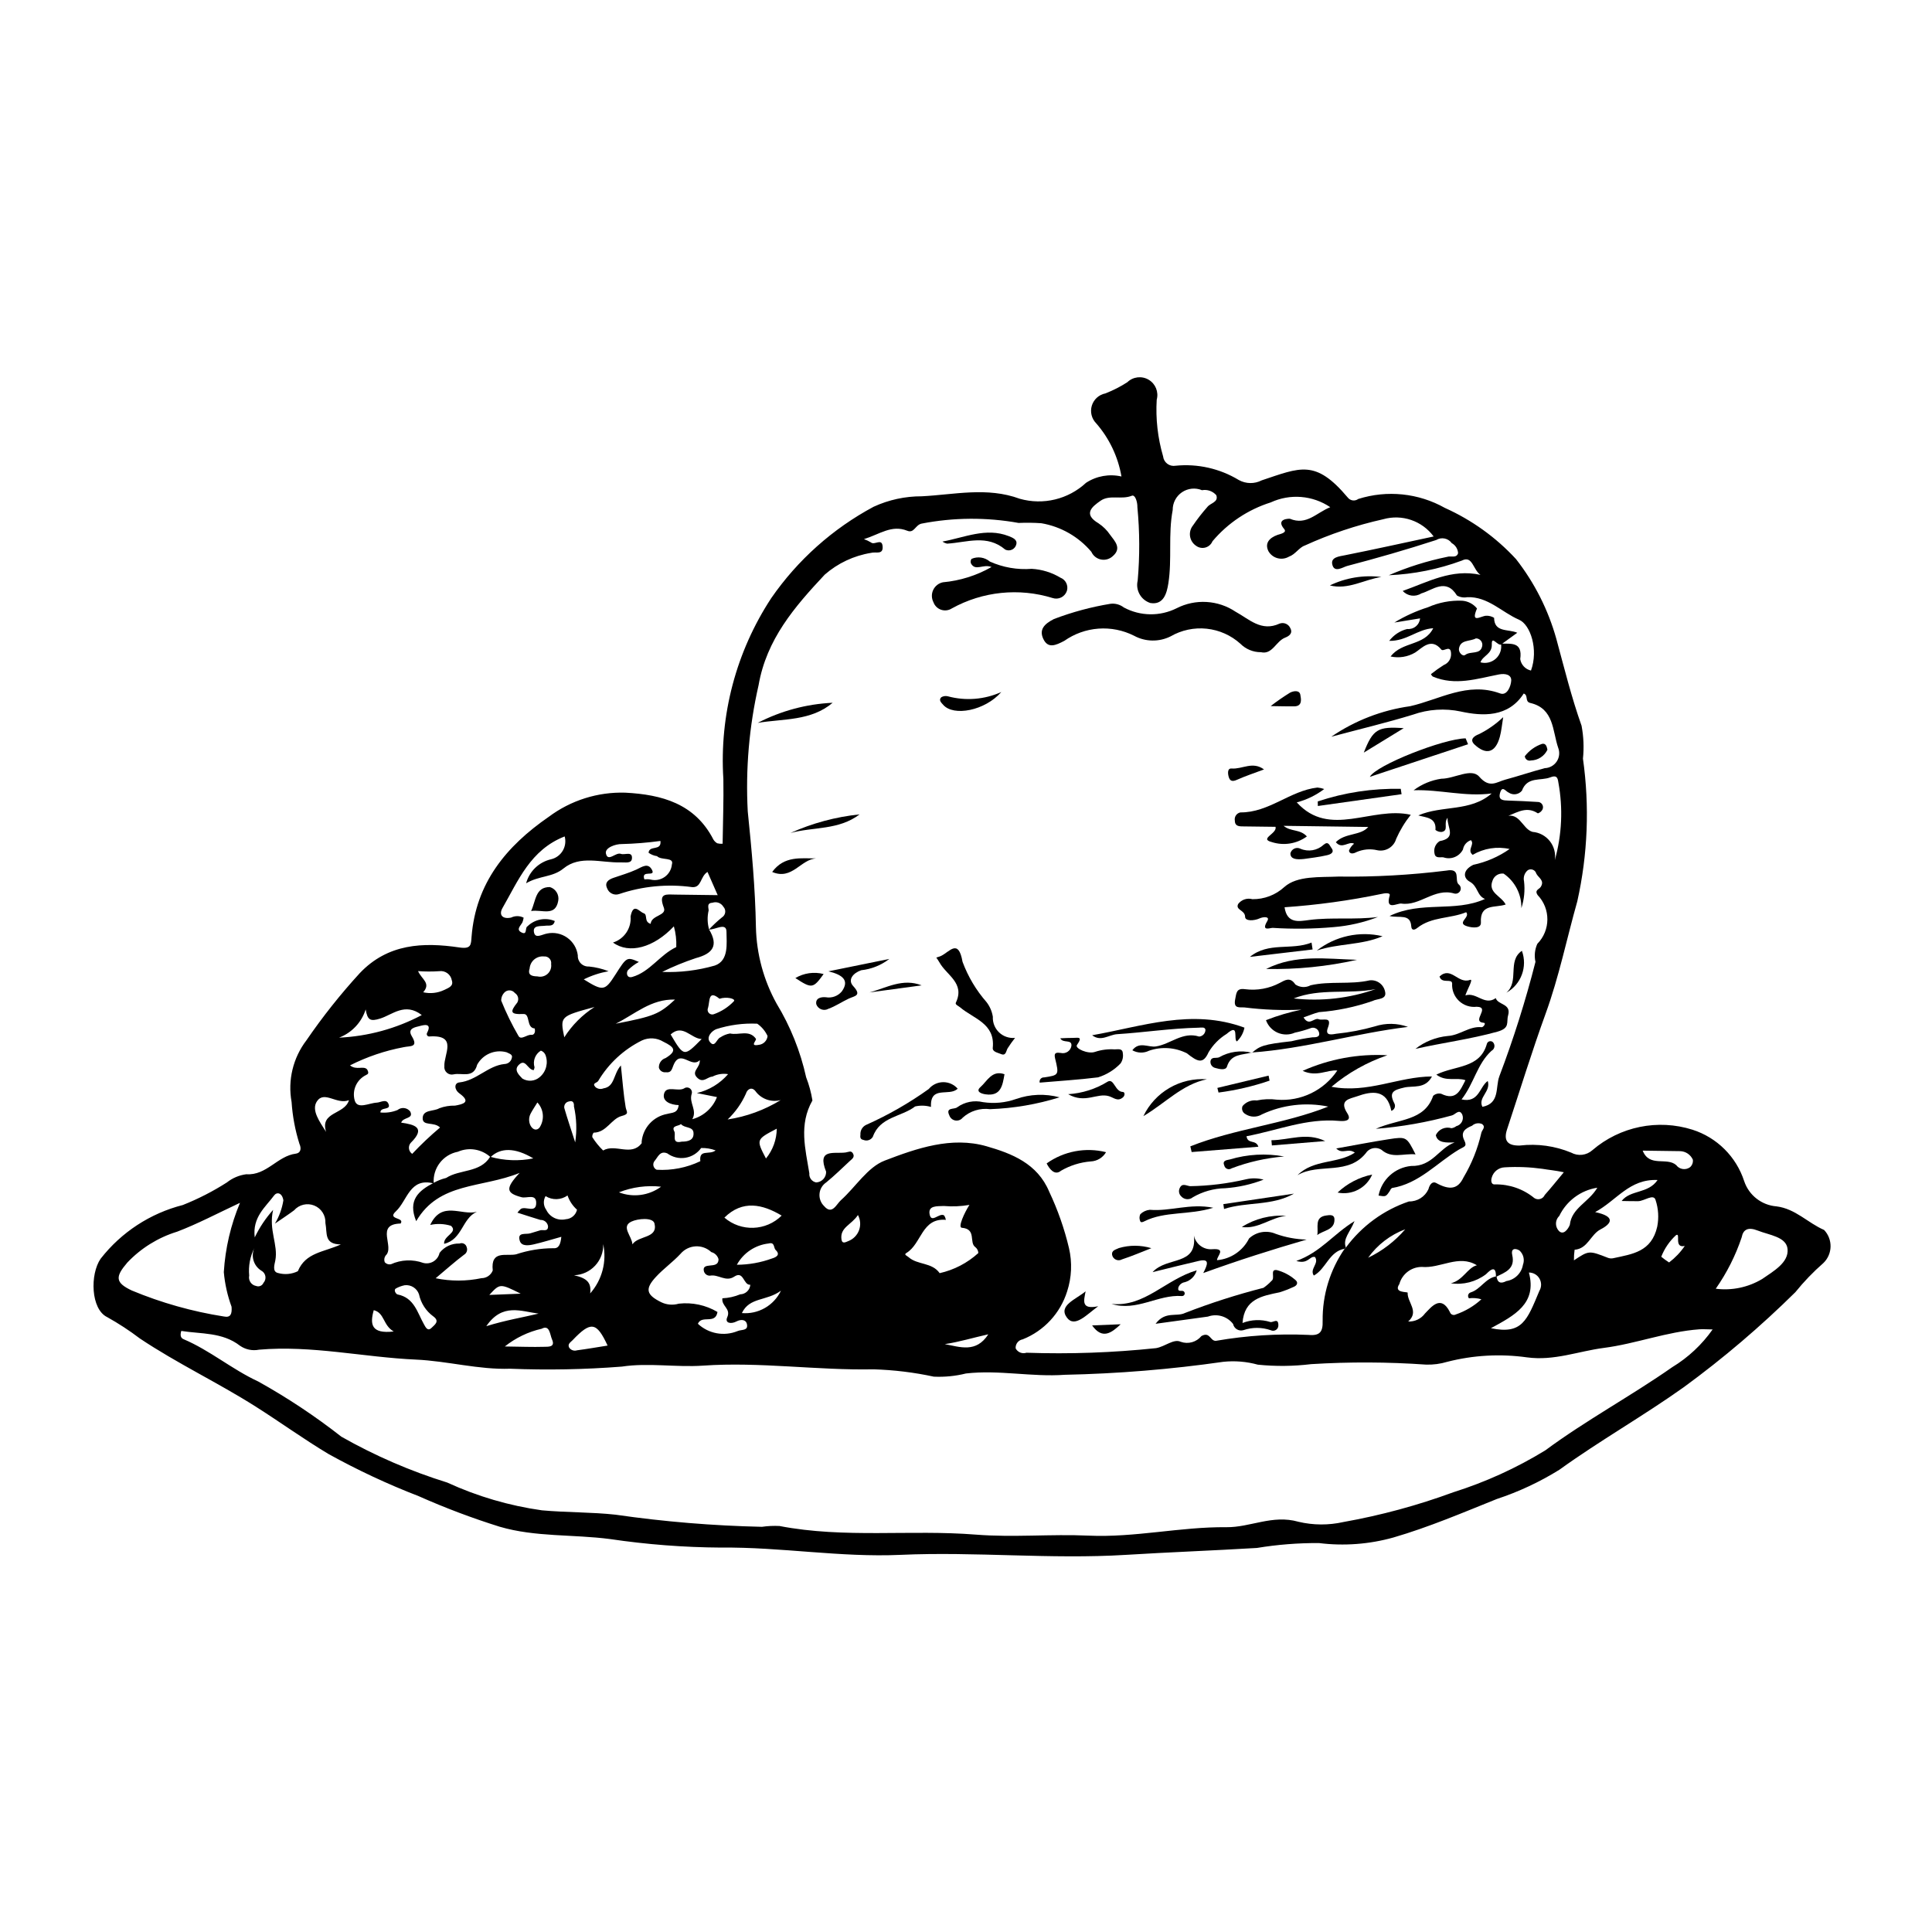 <?xml version="1.0" encoding="UTF-8"?>
<!-- Uploaded to: ICON Repo, www.iconrepo.com, Generator: ICON Repo Mixer Tools -->
<svg fill="#000000" width="800px" height="800px" version="1.1" viewBox="144 144 512 512" xmlns="http://www.w3.org/2000/svg">
 <g>
  <path d="m335.5 367.61c0.074-5.746 0.301-11.457 0.199-17.168-1.07-16.93 3.383-33.75 12.691-47.934 6.992-10.109 16.293-18.41 27.133-24.215 4-1.84 8.352-2.785 12.754-2.769 8.617-0.434 17.297-2.543 25.977 0.656 6.191 1.754 12.848 0.148 17.559-4.231 2.769-1.812 6.16-2.418 9.387-1.672-0.902-5.227-3.223-10.105-6.707-14.102-1.215-1.234-1.652-3.031-1.145-4.684 0.512-1.652 1.887-2.894 3.582-3.227 2.035-0.793 3.984-1.785 5.82-2.969 1.523-1.473 3.844-1.742 5.664-0.656 1.82 1.082 2.691 3.246 2.129 5.289-0.305 5.062 0.266 10.137 1.688 15.004 0.082 0.785 0.484 1.496 1.113 1.973 0.629 0.473 1.426 0.66 2.203 0.52 5.848-0.586 11.727 0.746 16.754 3.789 1.879 1.039 4.156 1.07 6.062 0.086 10.223-3.398 14.223-5.644 22.777 4.519h0.004c0.316 0.43 0.793 0.715 1.32 0.793 0.527 0.078 1.062-0.059 1.492-0.379 7.648-2.418 15.961-1.559 22.953 2.371 7.133 3.203 13.547 7.812 18.848 13.559 4.914 6.285 8.547 13.473 10.691 21.156 2.098 7.711 4.012 15.5 6.684 23.012 0.543 2.875 0.668 5.809 0.367 8.719 1.785 12.594 1.277 25.402-1.5 37.816-2.793 9.875-4.828 19.949-8.371 29.703-3.672 10.102-6.844 20.457-10.234 30.699-0.961 2.898-0.02 4.426 3.438 4.309v-0.004c4.598-0.535 9.258 0.113 13.535 1.883 1.824 1.004 4.082 0.742 5.633-0.645 7.309-6.281 17.348-8.332 26.535-5.422 6.492 2.078 11.586 7.152 13.691 13.633 1.254 3.742 4.629 6.375 8.562 6.68 5.027 0.629 8.301 4.383 12.609 6.25h0.004c2.359 2.477 2.277 6.394-0.188 8.77-2.695 2.356-5.18 4.941-7.426 7.723-9.207 9.098-19.074 17.5-29.52 25.145-10.762 7.664-22.27 14.16-32.992 21.895-5.211 3.242-10.789 5.852-16.621 7.777-9.031 3.629-18.039 7.473-27.359 10.184h0.004c-6.426 1.805-13.145 2.309-19.77 1.484-5.504-0.031-11.004 0.402-16.438 1.297-11.559 0.695-23.137 1.113-34.695 1.828-19.93 1.23-39.871-0.898-59.762 0-15.953 0.719-31.648-2.098-47.547-1.926-9.855-0.062-19.691-0.82-29.438-2.262-9.734-1.277-19.742-0.488-29.215-3.262-7.312-2.285-14.484-4.992-21.484-8.105-8.207-3.172-16.188-6.902-23.883-11.164-6.566-3.93-12.836-8.469-19.332-12.586-10.023-6.356-20.801-11.43-30.688-18.047l-0.004-0.004c-2.746-2.086-5.641-3.977-8.656-5.656-4.324-2.102-4.578-11.324-1.715-15.473h0.004c5.481-7.023 13.137-12.023 21.77-14.223 4.078-1.617 7.992-3.625 11.688-5.988 1.484-1.176 3.258-1.922 5.137-2.168 5.383 0.375 8.246-4.848 13.125-5.457 1.199-0.148 1.582-1.223 0.957-2.602v0.004c-1.133-3.602-1.828-7.328-2.078-11.094-1.051-5.762 0.379-11.699 3.941-16.352 4.285-6.254 9.008-12.203 14.133-17.797 7.445-7.84 16.773-8.223 26.375-6.805 3.172 0.469 3.082-0.707 3.246-2.828 1.117-14.246 9.191-24.012 20.445-31.785v0.004c5.848-4.379 13.016-6.641 20.32-6.41 9.641 0.508 18.43 2.879 23.332 12.434 0.25 0.406 0.598 0.742 1.012 0.98 0.461 0.117 0.941 0.16 1.418 0.125zm-3.617 22.719c1.07-1.145 2.219-2.219 3.438-3.207 0.473-0.289 0.789-0.777 0.863-1.328 0.07-0.551-0.105-1.102-0.488-1.504-0.59-0.984-1.781-1.426-2.871-1.062-1.48 0.078-1.121 1.027-1.023 2.019v-0.004c-0.398 1.676-0.355 3.426 0.117 5.082 2.543 4.262 0.996 6.387-3.523 7.59-3.055 1.016-6.031 2.234-8.918 3.656 4.715 0.184 9.43-0.387 13.961-1.691 3.785-1.316 3.09-5.938 3.086-8.934 0-2.644-2.996-0.488-4.641-0.617zm-57.891 60.324c-2.348-2.141-5.731-2.699-8.641-1.43-3.969 0.758-6.731 4.379-6.41 8.402-6.398-1.652-6.973 4.582-10.055 7.418-2.41 2.223 2.465 1.5 1.281 3.207-6.902 0.168-1.418 6.223-3.988 8.504l0.004 0.004c-0.367 0.512-0.449 1.176-0.215 1.758 0.41 0.449 1.023 0.652 1.621 0.531 2.707-1.238 5.793-1.363 8.594-0.355 0.926 0.238 1.906 0.09 2.715-0.41 0.812-0.504 1.383-1.312 1.586-2.246 1.262-1.641 3.242-2.566 5.309-2.484 0.379-0.156 0.809-0.137 1.172 0.051 0.363 0.188 0.625 0.523 0.715 0.922 0.289 0.738 0 1.574-0.68 1.977-2.426 1.824-4.691 3.856-7.547 6.25 4.008 0.824 8.145 0.816 12.152-0.023 1.316 0 2.5-0.809 2.981-2.039-0.609-5.523 3.641-3.703 6.184-4.281 3.176-1.062 6.504-1.609 9.855-1.617 1.488 0.137 1.93-1.078 2.133-3.023-2.777 0.773-4.984 1.465-7.231 1.984-1.383 0.32-3.309 0.625-3.785-0.941-0.723-2.371 1.586-1.613 2.766-1.961 0.895-0.266 1.785-0.547 2.68-0.809 0.77-0.223 2.09 0.496 2.047-1.105l-0.004-0.004c-0.16-0.977-1.027-1.68-2.016-1.637-1.984-0.59-3.949-1.246-6.094-1.93v0.004c0.27-0.359 0.57-0.688 0.902-0.992 1.285-0.832 4.141 1.309 4.074-1.684-0.055-2.41-2.523-1.059-3.875-1.418-4.066-1.078-4.414-2.269-0.52-6.441-10.094 4.102-21.312 2.344-27.406 12.789-2.297-5.566 0.641-8.066 4.535-10.105l-0.004 0.004c1.062-0.609 2.207-1.066 3.398-1.352 3.676-2.367 8.992-1.293 11.676-5.617 3.723 1.051 7.641 1.199 11.43 0.43-4.859-2.902-8.68-2.894-11.34-0.328zm266.6 31.586c0.23 1.762 1.152 2.019 2.617 1.258 2.231-0.344 3.996-2.074 4.383-4.297 0.512-1.348 0.137-2.871-0.945-3.828-1.328-0.754-2.25-0.328-1.895 1.195 0.879 3.762-1.906 4.617-4.32 5.832 0.117-3.867-2.191-1.07-2.656-0.691v-0.004c-2.652 2.004-6 2.863-9.289 2.379 3.25-0.77 4.426-4.16 6.902-4.773-4.848-2.969-9.656 0.918-14.645 0.434v0.004c-2.762 0.023-5.176 1.883-5.906 4.547-1.648 2.445 2.219 1.988 2.203 2.285-0.133 2.547 3.176 4.988 0.137 7.633 1.75 0.086 3.426-0.715 4.461-2.129 1.57-1.57 4.191-5.184 6.602-0.367 0.094 0.309 0.32 0.562 0.621 0.684 0.301 0.125 0.637 0.109 0.922-0.047 2.523-0.859 4.84-2.231 6.805-4.031-1.07-0.312-2.195-0.398-3.301-0.258-0.215-0.246-0.289-0.586-0.199-0.898 0.09-0.316 0.336-0.562 0.648-0.66 2.668-0.82 3.945-3.84 6.856-4.266zm-39.922-7.625h0.004c4.188-5.691 10.02-9.957 16.715-12.219 2.211 0.047 4.242-1.227 5.16-3.242 0.344-1.395 1.152-2.141 2.023-1.66 3.644 2.004 5.812 1.656 7.281-1.477h0.004c2.16-3.633 3.742-7.578 4.688-11.699 0.109-0.828 1.375-1.609 0.18-2.457v0.004c-0.887-0.367-1.906-0.188-2.609 0.461-1.879 0.77-3.141 1.707-2.055 3.914 0.816 1.656-0.094 1.613-1.391 2.387-5.879 3.516-10.574 9.055-17.828 10.223v0.004c-0.227 0.188-0.398 0.434-0.5 0.711-1.059 1.586-1.059 1.586-3.016 1.277v0.004c0.82-4.242 4.336-7.438 8.637-7.852 5.688 0.164 7.336-4.723 11.527-6.231-2.152 0.051-4.543 0.203-4.984-1.934v-0.004c0.734-1.559 2.504-2.34 4.152-1.836 0.469-0.07 0.906-0.258 1.281-0.547 0.633-0.156 1.172-0.574 1.477-1.152 0.305-0.578 0.348-1.258 0.113-1.871-0.797-1.734-1.871-0.012-2.766 0.184-6.59 1.82-13.336 3.008-20.152 3.547 6.047-2.719 12.848-1.953 15.195-8.742 0.57-0.523 1.367-0.73 2.117-0.547 4.016 1.957 5.062-0.926 6.434-3.594-2.41-0.848-5.066 0.52-7.711-1.48 4.996-2.465 11.508-1.582 13.371-8.074h-0.004c0.078-0.402 0.402-0.715 0.812-0.781 0.406-0.062 0.809 0.137 1.004 0.5 0.211 0.34 0.27 0.754 0.164 1.141-0.105 0.387-0.371 0.711-0.723 0.898-3.836 3.496-4.633 8.672-7.941 12.887 4.644 1.008 4.719-3.324 6.941-4.883 0.887 2.844-2.664 4.356-1.418 6.848 4.691-0.887 3.418-5.242 4.484-8.066h-0.004c3.766-9.926 6.965-20.059 9.582-30.348-0.355-1.605-0.184-3.285 0.492-4.781 3.519-3.57 3.559-9.297 0.09-12.918-0.914-1.344 0.395-1.512 0.809-2.16 1.102-1.715-0.559-2.383-1.172-3.535v0.004c-0.117-0.465-0.449-0.844-0.891-1.02-0.441-0.18-0.941-0.141-1.348 0.109-0.871 0.703-1.262 1.848-1.008 2.938 0.285 2.398 0.043 4.832-0.707 7.129 0.082-3.652-1.684-7.094-4.699-9.156-1.316-0.168-2.566 0.633-2.957 1.906-1.238 3.16 2.344 4.004 3.5 6.285-2.769 0.961-6.859-0.348-6.566 4.777 0.094 1.668-2.32 1.398-3.621 1-3-0.918 0.91-2.352-0.285-3.738-4.176 1.746-9.129 1.125-12.969 4.176-0.824 0.656-1.516 0.641-1.586-0.461-0.223-3.383-3.137-2.113-5.754-2.707 8.469-4.109 17.223-0.883 25.297-4.519-2.18-0.883-1.824-3.371-4.047-4.582-1.773-0.969-1.891-3.082 0.938-4.461v-0.004c3.461-0.734 6.738-2.16 9.633-4.191-3.34-0.746-6.84-0.191-9.789 1.547-1.613-1.305 0.645-2.746-0.465-3.894-1.102 0.379-1.91 1.324-2.109 2.469-0.957 1.891-3.164 2.785-5.168 2.09-0.867-0.133-2.113 0.355-2.356-0.957v-0.004c-0.32-1.285 0.219-2.629 1.34-3.336 4.574-0.848 2.012-3.461 2.098-6.191-1.184 1.57 0.457 3.383-1.582 3.762l-0.004-0.004c-0.582 0.023-1.156-0.168-1.617-0.531 0.285-3.352-2.59-3.273-4.543-3.856 6.328-2.746 13.773-0.871 19.441-5.816-6.992 0.938-13.738-1.094-20.676-0.848h-0.004c2.148-1.613 4.668-2.664 7.328-3.055 3.504 0 7.965-2.961 10.066-0.535 2.754 3.172 4.578 1.402 6.887 0.781 3.508-0.945 6.957-2.113 10.465-3.047h0.004c1.281-0.043 2.461-0.699 3.172-1.77 0.707-1.066 0.855-2.41 0.395-3.606-1.551-4.488-1.062-10.43-7.398-11.902-1.547-0.359-0.43-2.039-1.742-2.5-4.106 6.379-10.91 6.016-16.668 4.773l0.004-0.004c-4.223-0.898-8.613-0.613-12.688 0.828-6.871 2.113-13.875 3.777-21.648 5.852 6.242-4.269 13.391-7.039 20.883-8.086 7.785-1.75 15.223-6.57 23.859-3.391 1.898 0.699 2.875-2.008 2.945-3.406 0.074-1.547-1.539-1.953-3.242-1.625-5.809 1.129-11.621 3.082-17.551 0.559v0.004c-0.211-0.172-0.375-0.395-0.48-0.641 1.086-0.867 2.219-1.676 3.391-2.418 1.207-0.465 1.98-1.645 1.938-2.934-0.027-2.644-2.027-0.473-2.578-1.152-2.719-3.367-5.199-0.316-6.941 0.785v-0.004c-1.961 1.16-4.289 1.535-6.512 1.043 3.137-4.051 8.902-2.727 11.301-7.484-4.18 0.23-7.008 3.438-11.656 3.344h-0.004c1.18-1.559 2.856-2.668 4.75-3.144 0.828 0.086 1.656-0.16 2.305-0.691 0.645-0.527 1.047-1.293 1.125-2.125l-6.828 1.109c2.809-1.711 5.809-3.074 8.945-4.066 2.836-1.254 5.922-1.844 9.02-1.723 1.543 0.109 2.973 0.852 3.945 2.055-1.75 4.121 0.953 2.019 2.387 1.93h-0.004c0.754-0.039 1.504 0.152 2.148 0.547 0.051 3.961 3.727 2.914 6.148 3.961-1.691 1.215-2.941 2.117-4.184 3.027-0.906 0.773-2.648-2.562-2.57 0.07 0.078 2.582-2.344 2.918-3.008 4.731v0.004c1.441 0.398 2.988 0.027 4.09-0.98 1.105-1.008 1.613-2.516 1.344-3.984 2.715 0.086 5.769-0.516 5.106 4.117 0.238 1.5 1.371 2.703 2.852 3.031 2.023-5.551-0.129-12.168-3.176-13.477-4.492-1.93-8.27-6.188-13.715-5.965-0.938 0.18-1.906 0.023-2.734-0.449-2.914-4.754-6.441-1.398-9.453-0.547-1.578 1.008-3.656 0.73-4.91-0.664 6.629-2.336 12.961-5.949 20.605-4.258-1.992-1.328-2.09-5.258-4.934-3.785-6.211 2.297-12.746 3.606-19.363 3.883 4.969-2.152 10.148-3.785 15.453-4.867 0.969-0.348 2.469 0.445 2.91-0.973-0.062-1.117-0.695-2.129-1.68-2.668-0.941-1.312-2.738-1.672-4.117-0.828-7.789 2.535-15.676 4.801-23.602 6.879-1.113 0.293-3.508 2-3.965-0.52-0.328-1.805 1.82-2.012 3.457-2.336 7.734-1.539 15.434-3.25 23.438-4.961l-0.004 0.004c-3.07-4.164-8.406-5.984-13.383-4.566-7.144 1.594-14.105 3.926-20.77 6.965-1.516 0.516-2.484 2.348-4.207 2.953-0.914 0.531-2 0.676-3.019 0.402-1.02-0.27-1.887-0.938-2.41-1.855-1.023-2.082 0.188-3.516 2.398-4.316 0.582-0.211 2.617-0.562 1.785-1.543-2.391-2.82 1.434-2.769 1.512-2.734 4.414 1.836 6.969-1.57 10.684-3.066l0.004-0.004c-4.672-3.152-10.656-3.633-15.77-1.266-6.019 1.898-11.375 5.469-15.441 10.293-0.332 0.809-1.02 1.422-1.859 1.66-0.844 0.238-1.746 0.078-2.453-0.434-0.875-0.57-1.465-1.484-1.629-2.512-0.164-1.031 0.113-2.082 0.766-2.894 1.16-1.707 2.43-3.336 3.797-4.879 0.789-1.082 3.047-1.262 2.391-3.141l-0.004-0.004c-0.941-1.078-2.379-1.582-3.789-1.324-1.742-0.723-3.734-0.52-5.301 0.539-1.562 1.059-2.488 2.832-2.465 4.723-1.234 6.469-0.141 13-1.148 19.41-0.406 2.582-1.238 5.816-4.781 5.223h0.004c-2.504-0.801-3.965-3.394-3.352-5.949 0.57-6.465 0.543-12.965-0.078-19.426 0.035-1.391-0.578-3.418-1.48-3.051-2.742 1.117-5.859-0.348-8.262 1.316-2.285 1.586-4.742 3.531-0.535 6.004l-0.004 0.004c1.207 0.801 2.242 1.828 3.051 3.027 1.258 1.703 3.16 3.562 0.691 5.668-0.84 0.781-2.004 1.105-3.129 0.875-1.121-0.23-2.066-0.988-2.531-2.035-3.387-4.008-8.078-6.691-13.25-7.574-2.008-0.141-4.023-0.168-6.035-0.078-8.508-1.531-17.227-1.473-25.715 0.18-1.676 0.363-1.953 2.629-3.781 1.891-4.137-1.672-7.316 0.93-11.484 2.223 0.648 0.223 1.273 0.512 1.859 0.871 0.91 0.824 2.875-1.215 3.082 0.988 0.227 2.418-1.859 1.406-3.062 1.781-4.551 0.738-8.801 2.734-12.273 5.766-8.023 8.562-15.422 17.137-17.535 29.316-2.5 10.949-3.465 22.191-2.867 33.406 1.047 10.199 1.992 20.406 2.168 30.723 0.164 7.082 2.039 14.023 5.469 20.223 3.668 6.039 6.316 12.641 7.84 19.539 0.773 1.984 1.332 4.043 1.664 6.144-3.652 6.438-1.859 12.836-0.816 19.309-0.117 1.152 0.668 2.203 1.805 2.41 1.512-0.062 2.691-1.336 2.641-2.848-2.512-6.242 2.113-4.684 5.152-5.086 0.789-0.105 1.48-0.641 1.988 0.309 0.512 0.961-0.328 1.449-0.867 1.953-2.051 1.918-4.066 3.883-6.234 5.66-1.023 0.684-1.684 1.793-1.789 3.016-0.109 1.223 0.344 2.43 1.23 3.281 2.098 2.441 3.246-0.508 4.418-1.555 3.926-3.512 7.082-8.773 11.625-10.512 8.484-3.254 17.699-6.461 26.973-3.805 6.688 1.918 13.488 4.555 16.621 12.035l-0.004-0.004c2.269 4.793 4.031 9.809 5.25 14.969 0.883 3.797 0.715 7.762-0.492 11.469-1.812 5.793-6.141 10.465-11.781 12.707-1.145 0.195-1.953 1.234-1.863 2.391 0.543 1.035 1.758 1.523 2.863 1.152 11.461 0.395 22.938-0.012 34.34-1.215 2.379-0.395 4.723-2.594 6.566-1.668l0.004-0.004c1.965 0.691 4.148 0.074 5.465-1.539 2.324-1.266 2.297 1.457 3.902 1.262 8.082-1.398 16.289-1.922 24.48-1.559 3.07 0.289 3.828-0.867 3.734-3.742h0.004c-0.086-6.816 1.953-13.484 5.828-19.09zm-308.63 22.098c-0.43 1.395 0.027 1.941 0.59 2.18 7.016 2.977 12.844 7.996 19.773 11.203l-0.004-0.004c7.727 4.297 15.105 9.195 22.066 14.648 8.891 5.047 18.301 9.121 28.066 12.156 7.961 3.66 16.418 6.141 25.098 7.359 6.539 0.59 13.117 0.453 19.594 1.164l-0.004 0.004c12.828 1.852 25.754 2.918 38.711 3.199 1.539-0.223 3.094-0.293 4.648-0.215 17.238 3.332 34.719 0.902 52.035 2.285 9.938 0.793 19.93-0.188 29.836 0.266 12.34 0.566 24.336-2.356 36.555-2.231 6.363 0.066 12.207-3.394 19.07-1.449l0.004 0.004c3.934 0.934 8.027 0.957 11.973 0.066 9.898-1.766 19.625-4.398 29.062-7.871 8.555-2.695 16.75-6.426 24.398-11.109 10.855-8.023 22.684-14.379 33.672-22.066h0.004c4.207-2.555 7.844-5.957 10.676-9.984-1.617-0.02-2.57-0.105-3.516-0.035-8.648 0.629-16.824 3.832-25.32 4.93-6.742 0.871-13.164 3.488-20.367 2.504h-0.004c-7.055-0.988-14.234-0.586-21.133 1.184-1.816 0.547-3.707 0.797-5.602 0.738-10.137-0.711-20.312-0.754-30.453-0.125-4.688 0.57-9.426 0.621-14.125 0.141-2.981-0.824-6.086-1.082-9.16-0.758-13.926 2-27.961 3.148-42.027 3.441-8.719 0.629-17.414-1.363-26.172-0.348-2.781 0.691-5.648 0.977-8.516 0.84-5.242-1.129-10.582-1.781-15.945-1.941-15.086 0.301-30.094-2.027-45.203-0.98-7.152 0.496-14.504-0.816-21.523 0.258-9.852 0.77-19.742 0.957-29.621 0.562-8.27 0.297-16.598-2.047-24.938-2.418-13.895-0.621-27.621-3.844-41.633-2.625v0.004c-1.742 0.34-3.547-0.039-5.004-1.051-4.676-3.633-10.316-3.082-15.562-3.926zm130.54-107.22c-5.332 5.676-11.867 7.418-16.125 4.293v-0.004c2.977-0.938 4.906-3.805 4.656-6.914 0.727-3.781 2.312-1.227 3.484-0.844 1.125 0.367-0.02 2.269 1.844 2.805 0.137-2.34 4.32-2.113 3.488-4.269-1.566-4.055 0.773-3.5 3.074-3.481 3.625 0.031 7.25 0.09 11.195 0.145l-2.699-6.152c-1.977 1.215-1.539 4.281-4.144 4.019v-0.004c-6.484-0.879-13.09-0.246-19.289 1.852-1.293 0.438-2.703-0.238-3.168-1.523-0.727-1.539 0.32-2.293 1.637-2.762 2.047-0.723 4.16-1.305 6.125-2.211 1.488-0.688 3.055-1.906 4.113 0.055 1.117 2.066-2.984-0.152-2 2.547l0.004-0.004c0.535-0.066 1.078-0.051 1.613 0.047 1.289 0.332 2.66 0.082 3.754-0.684 1.09-0.766 1.789-1.973 1.918-3.297 0.652-2.051-2.805-1.027-3.941-2.219-0.809-0.109-1.578-0.418-2.242-0.898 0.184-2.113 3.484-0.332 3.144-3.133h0.004c-3.402 0.465-6.824 0.742-10.258 0.828-1.582-0.039-4.519 0.953-4.191 2.5 0.508 2.383 2.613-0.418 3.961 0.094 1.023 0.387 3.109-0.816 2.934 1.242-0.117 1.387-1.734 0.984-3.066 1.02-5.074 0.145-10.672-1.992-15.074 1.613-2.934 2.398-6.383 1.848-9.914 3.93h0.008c0.855-3.188 3.41-5.641 6.633-6.371 1.289-0.305 2.398-1.125 3.074-2.266 0.676-1.141 0.863-2.508 0.512-3.785-9.07 3.539-12.297 11.703-16.469 18.953-1.055 1.832-0.027 3.051 2.285 2.551h-0.004c1.047-0.512 2.277-0.504 3.312 0.027-0.059 0.43-0.168 0.848-0.324 1.246-0.477 0.914-1.824 1.938-0.148 2.711 1.504 0.691 0.762-1.32 1.496-1.672h0.004c1.906-1.875 4.75-2.426 7.223-1.402-0.34 1.566-1.602 1.129-2.359 1.238-1.391 0.195-3.543-0.223-3.148 1.762 0.355 1.785 2.102 0.555 3.449 0.324l-0.004-0.004c1.863-0.402 3.805-0.004 5.359 1.098 1.555 1.102 2.574 2.805 2.809 4.691-0.047 0.797 0.25 1.574 0.816 2.141 0.562 0.562 1.344 0.855 2.141 0.809 1.777 0.176 3.523 0.598 5.188 1.25-2.281 0.406-4.492 1.133-6.566 2.16 5.144 3.191 5.594 3.102 8.41-1.301 2.996-4.691 2.996-4.691 6.188-3.32v0.004c-1.07 0.582-2.051 1.32-2.902 2.191-0.508 0.684-0.297 2.195 1.156 1.781 4.691-1.336 7.316-5.879 11.664-7.914 0.082-1.852-0.133-3.707-0.637-5.492zm-114.97 73.266c-6.203 2.91-11.305 5.613-16.723 7.672l-0.004-0.004c-5.008 1.551-9.531 4.363-13.141 8.168-3.207 3.754-3.273 5.305 1.199 7.41 7.82 3.258 16.008 5.566 24.379 6.879 1.812 0.371 2.191-0.66 2.047-2.586h-0.004c-1.082-2.953-1.773-6.039-2.051-9.172 0.387-6.32 1.84-12.531 4.293-18.371zm53.012-19.945c-1.582-1.633-4.664-0.266-4.609-2.5 0.059-2.312 2.894-1.723 4.394-2.606h-0.004c1.336-0.5 2.758-0.738 4.184-0.703 2.012-0.367 4.43-0.871 1.168-3.238-1.414-1.027-1.426-2.762-0.02-2.91 4.555-0.488 7.578-4.438 11.973-4.879 0.934-0.023 1.734-0.684 1.93-1.602 0.328-0.969-0.77-1.164-1.422-1.527v0.004c-3.047-0.824-6.258 0.551-7.766 3.32-0.957 3.719-4.07 2.055-6.234 2.547-0.637 0.16-1.309-0.004-1.797-0.438-0.492-0.43-0.738-1.078-0.656-1.727-0.191-3.074 3.641-8.348-3.879-7.883h-0.004c-0.238 0.055-0.488-0.035-0.641-0.227-0.152-0.191-0.184-0.453-0.078-0.676 1.469-2.793-0.953-2.113-1.914-1.855-1.109 0.297-3.391 0.574-2.129 2.668 1.855 3.074-0.406 2.551-2.133 2.934-4.949 0.926-9.738 2.551-14.227 4.82 1.703 1.402 3.633-0.012 4.547 1.102 0.516 0.957 0.254 1.207-0.25 1.434v0.004c-2.539 1.211-3.828 4.078-3.047 6.781 0.723 2.418 3.758 0.66 5.836 0.559 1.008-0.051 2.453-1.039 3.055 0.211 0.945 1.961-2.133 0.797-2.086 2.398v-0.004c1.543 0.156 3.098-0.066 4.531-0.648 0.492-0.406 1.133-0.594 1.77-0.52 0.633 0.074 1.211 0.402 1.602 0.914 0.992 2.012-1.887 1.41-2.398 2.949 3.527 0.5 6.633 1.293 2.562 5.324v-0.004c-0.387 0.422-0.566 0.992-0.496 1.559 0.066 0.566 0.379 1.074 0.852 1.395 2.324-2.469 4.789-4.801 7.383-6.981zm68.832-17.879c-2.211 2.356-5.152-3.082-6.969 1.336-0.473 1.148-0.566 2.074-2.055 1.891l-0.004-0.004c-0.82 0.109-1.59-0.406-1.809-1.199-0.066-1.156 0.66-2.211 1.766-2.555 3.195-1.945 2.297-2.926-0.59-4.336-1.723-1.055-3.852-1.176-5.684-0.332-4.82 2.391-8.848 6.121-11.59 10.75-0.32 0.531-1.727 0.523-0.715 1.609h-0.004c0.59 0.5 1.406 0.629 2.121 0.336 3.062-0.465 2.555-3.75 4.621-6.074 0.457 4.266 0.688 7.68 1.258 11.039 0.215 1.262 1.102 1.805-1.047 2.356-2.731 0.703-4.016 4.387-7.422 4.414l0.004-0.004c-0.281 0.328-0.414 0.762-0.367 1.191 0.812 1.289 1.777 2.477 2.871 3.539 3.219-1.891 7.43 1.68 10.195-1.902 0.031-0.137 0.031-0.277 0.008-0.41 0.34-3.711 3.117-6.731 6.785-7.379 1.418-0.391 2.766-0.164 3.031-2.336-2.102-0.062-4.465-0.973-3.856-3.082 0.625-2.168 3.57-0.434 5.262-1.324h0.004c0.461-0.352 1.102-0.355 1.57-0.012 0.469 0.348 0.652 0.961 0.449 1.508-0.723 2.356 1.551 4.277 0.176 6.648 2.992-0.801 5.422-2.981 6.539-5.867l-5.32-1.059v-0.004c3.219-0.754 6.113-2.508 8.273-5.012-1.422-0.234-2.879-0.004-4.156 0.656-1.316 0.035-2.394 1.789-3.938 0.371-1.902-1.746 0.773-2.652 0.586-4.754zm5.984 63.129-0.008-0.004c1.629-0.066 3.231-0.422 4.731-1.047 1.41-0.031 2.566-1.125 2.68-2.531-1.871 0.148-1.711-3.863-4.273-2.152-2.238 1.492-4.223-0.695-6.394-0.266l-0.004 0.004c-0.844 0.047-1.574-0.574-1.672-1.41-0.168-1.082 0.773-1.184 1.574-1.27 1.117-0.117 2.348-0.125 2.34-1.707v0.004c-0.262-0.918-0.992-1.629-1.914-1.867-1.129-1.059-2.641-1.609-4.184-1.52-1.539 0.09-2.981 0.809-3.977 1.988-2.043 2.195-4.469 3.898-6.481 6.07-3.012 3.246-2.606 4.781 1.395 6.758 1.445 0.691 3.094 0.824 4.629 0.375 3.566-0.402 7.172 0.367 10.258 2.199-0.539 3.402-4.156 0.691-5.195 3.125 2.832 2.648 6.945 3.402 10.531 1.934 1.062-0.453 2.856-0.02 2.469-1.836-0.273-1.293-1.645-1.312-2.781-0.711-1.41 0.746-3.148 0.473-2.441-1.105 1.043-2.332-1.566-2.918-1.285-5.035zm225.68-10.062c3.981-2.641 3.977-2.629 9.094-0.629l-0.008-0.004c0.441 0.148 0.918 0.172 1.375 0.062 5.043-1.105 10.086-1.66 11.609-8.367h-0.004c0.461-2.34 0.312-4.754-0.434-7.016-0.504-1.828-2.992 0.266-4.629 0.281-1.418 0.016-2.84-0.031-4.375-0.051 2.359-3.035 7.016-1.852 9.531-5.562-7.488-0.328-10.762 5.359-16.551 8.508 5.492 1.156 4.394 3.051 1.445 4.57-2.664 1.371-3.375 5.129-6.883 5.406h-0.004c-0.129 0.926-0.188 1.859-0.176 2.797zm-326.78-4.211c-4.539-0.027-3.57-2.977-4.098-5.644l-0.004-0.008c0.109-2.019-1.07-3.887-2.945-4.652-1.871-0.762-4.023-0.258-5.356 1.262-1.457 1.09-2.988 2.082-5.086 3.535 1.137-1.895 1.898-3.992 2.246-6.176-0.312-2.023-1.719-2.293-2.438-1.32-2.297 3.109-5.812 5.766-5.148 11.141h-0.004c1.273-2.652 2.914-5.109 4.875-7.301-1.254 5.367 1.398 9.203 0.578 13.426-0.203 1.051-0.867 2.988 0.73 3.309l0.004 0.004c1.746 0.492 3.613 0.32 5.242-0.48 2.07-5 6.856-5.016 11.398-7.098zm166.57-10.48c-2.238 0.391-4.519 0.492-6.785 0.293-1.816 0.078-4.184-0.152-3.773 2.164 0.457 2.586 2.582-0.48 3.848 0.336 0.234 0.359 0.395 0.758 0.477 1.172-6.43-0.57-6.43 6.359-10.453 8.766-0.801 0.48 0.113 0.719 0.562 1.121 2.375 2.121 6.184 1.316 8.238 4.242h-0.004c3.82-0.859 7.356-2.695 10.25-5.332-0.02-0.609-0.309-1.18-0.785-1.559-1.754-1.203 0.391-4.82-3.598-5.141-1.094-0.09 0.672-3.949 2.023-6.062zm197.78 22.219h0.004c4.281 0.547 8.625-0.367 12.324-2.594 2.977-2.055 7.039-4.332 6.707-7.914-0.305-3.266-4.824-3.688-7.898-4.906-2.523-1-3.856-0.328-4.254 1.754l0.004 0.004c-1.625 4.859-3.945 9.457-6.883 13.656zm-42.652-113.58h0.004c1.883-6.707 2.203-13.754 0.941-20.602-0.184-1.324-0.496-1.984-2.141-1.34-2.578 1.012-6.094-0.305-7.523 3.555v-0.004c-0.863 1.031-2.363 1.242-3.477 0.5-0.848-0.348-1.73-2-2.316 0.102-0.543 1.953 0.898 1.961 2.254 2.004 2.551 0.082 5.098 0.188 7.644 0.359 0.492-0.031 0.965 0.199 1.246 0.605 0.281 0.41 0.324 0.934 0.117 1.383-0.258 0.496-0.699 0.871-1.23 1.039-3.41-2.281-6.215 0.348-9.488 1.238 4.59-2.414 5.219 2.898 8.074 3.672h0.004c1.801 0.145 3.461 1.035 4.582 2.457 1.117 1.422 1.594 3.246 1.312 5.031zm2.394 82.711c-2.273-0.484-4.004-0.621-5.691-0.91h0.008c-3.301-0.457-6.637-0.59-9.961-0.395-1.652 0.051-3.074 1.191-3.481 2.797-0.23 0.777-0.117 1.871 0.93 1.73 3.777-0.066 7.457 1.219 10.375 3.621 0.465 0.309 1.039 0.395 1.574 0.234 0.535-0.156 0.969-0.543 1.191-1.055 1.637-1.832 3.168-3.754 5.059-6.023zm-317.52-43.148c-1.09 3.438-3.688 6.191-7.059 7.481 7.66-0.355 15.148-2.398 21.926-5.988-4.453-3.445-7.773-0.09-11.027 0.926-2.594 0.809-3.363 0.449-3.84-2.418zm95.066 55.172c4.426 3.809 11.031 3.57 15.172-0.539-5.066-3.027-10.375-4.215-15.172 0.539zm213.2 14.547c2.203 8.277-3.84 11.363-10.062 14.758 8.309 1.719 9.555-2.055 12.852-9.93l0.004 0.004c0.578-0.996 0.582-2.227 0.004-3.223-0.574-1-1.645-1.613-2.797-1.605zm-198.29-45.699 0.004 0.004c-2.519 0.668-5.188-0.289-6.711-2.402-1.008-1.234-2.18-0.434-2.5 0.695-1.152 2.578-2.797 4.902-4.848 6.844 4.984-0.754 9.762-2.504 14.059-5.137zm-65.188-18.98c-2.281-0.145-1.113-3.914-2.965-3.832-3.531 0.16-3.641-0.523-1.641-3.039v0.004c0.496-0.879 0.211-1.992-0.648-2.523-0.621-0.785-1.75-0.93-2.551-0.332-0.695 0.582-1.086 1.445-1.066 2.352 1.301 3.234 2.836 6.371 4.594 9.387 0.703 1.16 2.207-0.465 3.445-0.324 0.574 0.062 1.125-0.547 0.832-1.691zm61.715 2.012c-0.602-1.316-1.547-2.449-2.738-3.273-3.691-0.172-7.387 0.324-10.906 1.461-1.219 0.512-2.641 2.117-1.645 3.383 1.348 1.707 1.781-0.875 2.789-1.223v-0.004c0.77-0.52 1.641-0.867 2.559-1.027 2.281 0.547 5.059-1.098 6.84 1.387 0.309 0.43-1.828 2.125 0.801 1.625l-0.004 0.004c1.223-0.141 2.18-1.109 2.305-2.332zm-13.766 30.309c-1.223-0.457-2.523-0.672-3.832-0.637-0.992 1.387-2.496 2.316-4.18 2.586-1.684 0.27-3.406-0.148-4.781-1.156-1.938-0.816-2.504 0.965-3.324 1.926-0.328 0.359-0.469 0.852-0.371 1.328 0.098 0.477 0.418 0.879 0.863 1.078 3.988 0.238 7.973-0.539 11.574-2.269-0.387-3.305 2.375-1.551 4.051-2.856zm233.66 9.879 0.004 0.004c-4.394 0.684-8.168 3.488-10.094 7.496-0.574 0.551-0.887 1.32-0.859 2.117 0.027 0.797 0.391 1.543 1 2.055 1.449 0.973 2.648-1.664 2.668-1.863 0.5-4.465 5.019-5.93 7.285-9.805zm-262.29 41.836c-2.938-6.324-4.438-6.5-9.289-1.41-0.504 0.531-1.391 0.988-0.895 1.949h0.004c0.453 0.68 1.305 0.973 2.082 0.719 2.602-0.34 5.191-0.793 8.102-1.254zm274.31-51.656c1.793 4.512 6.383 1.629 8.883 3.832 0.855 1.156 2.481 1.414 3.652 0.574 0.574-0.496 0.863-1.25 0.762-2.008-0.594-1.336-1.902-2.215-3.363-2.262-3.316-0.055-6.637-0.09-9.934-0.137zm-348.91-4.977c-1.703-5.418 4.965-4.531 6.055-8.395-3.184 1.277-6.516-2.617-8.473 0.289-1.574 2.336 0.707 5.406 2.414 8.105zm24.371-42.598c0.98 2.215 3.484 3.164 1.367 5.606 1.855 0.426 3.801 0.219 5.523-0.594 1.215-0.578 2.578-1.035 2.059-2.562-0.273-1.598-1.781-2.68-3.383-2.43-1.855 0.121-3.715 0.117-5.566-0.02zm-3.523 83.242c-0.848 0.168-1.668 0.473-2.418 0.902-0.543 0.387 0.035 1.449 0.539 1.551 4.387 0.867 5.203 4.789 6.973 7.914 0.43 0.758 0.973 1.988 2.055 0.883 0.73-0.746 2.238-1.688 0.402-3-1.938-1.418-3.281-3.5-3.781-5.848-0.535-1.586-2.106-2.586-3.769-2.402zm45.652-20.008c-1.148-1.02-2.016-2.324-2.516-3.777-1.727 1.234-4.027 1.301-5.82 0.168-0.664 1.133-0.598 2.551 0.168 3.617 0.93 1.953 3.094 2.996 5.203 2.508 1.434-0.09 2.644-1.113 2.965-2.516zm-19.133 36.238c4.203 0.055 7.324 0.184 10.438 0.09 1.051-0.031 3.019 0.16 2.062-1.977-0.547-1.223-0.594-3.973-2.731-2.812-3.566 0.812-6.906 2.418-9.77 4.699zm61.492-21.648v-0.004c3.18-0.016 6.336-0.578 9.324-1.668 1.082-0.32 2.301-0.98 0.961-2.238-0.602-0.562-0.176-2.184-1.855-1.734-3.562 0.395-6.707 2.5-8.43 5.641zm-27.676-5.418c1.594-2.402 6.828-1.5 5.844-5.531-0.41-1.676-4.422-1.301-6.102-0.5-2.852 1.352 0.121 3.793 0.258 6.031zm-4.438-58.465c10.188-1.973 11.543-2.543 15.719-6.394-6.352-0.219-10.688 3.922-15.719 6.394zm-21.727 12.305c-1.703-0.152-2.141-3.25-4.004-1.344-1.438 1.469 0.496 2.969 1.004 3.574 1.449 0.883 3.309 0.73 4.594-0.383 1.727-1.438 2.336-3.828 1.504-5.918-0.227-0.52-0.66-0.922-1.199-1.102-1.504 0.918-2.191 2.742-1.676 4.426-0.039 0.258-0.113 0.508-0.223 0.746zm36.293-9.461c3.539 5.965 3.539 5.965 8.223 1.211-2.797-0.07-4.996-4.137-8.223-1.211zm-48.852 77.309c5.203-1.605 9.562-2.301 13.855-3.328-4.613-0.574-9.586-2.914-13.855 3.328zm30.984-21.754c0.145 4.414-3.316 8.109-7.734 8.258 3.512 0.793 4.621 2.004 4.281 4.809h0.004c3.148-3.566 4.43-8.41 3.449-13.066zm-13.805-74.199c0.09-0.535-0.07-1.082-0.441-1.48-0.371-0.398-0.906-0.602-1.445-0.547-0.938-0.098-1.867 0.191-2.586 0.793-0.719 0.605-1.16 1.477-1.227 2.414-0.586 1.766 0.629 2.047 2.086 2.078 0.945 0.234 1.949-0.016 2.672-0.668 0.723-0.652 1.078-1.621 0.941-2.59zm-78.652 75.246c-1.133 2.258-1.605 4.785-1.363 7.297-0.133 0.609-0.016 1.246 0.332 1.766 0.344 0.516 0.883 0.875 1.496 0.984 0.766 0.305 1.629-0.059 1.949-0.812 0.434-0.477 0.621-1.125 0.512-1.762-0.113-0.633-0.508-1.18-1.078-1.48-2.027-1.254-2.816-3.812-1.848-5.992zm82.141-55.848c2.055-3.227 4.793-5.969 8.016-8.031-9.152 2.492-9.152 2.492-8.016 8.031zm56.309 24.215c-5.488 2.867-5.488 2.867-2.863 7.902 1.824-2.231 2.836-5.016 2.863-7.902zm-15.184-34.434c-3.023-2.504-2.527 0.691-3.031 2.418-0.203 0.438-0.133 0.949 0.176 1.316 0.309 0.363 0.801 0.52 1.266 0.395 2.07-0.707 3.934-1.906 5.434-3.496 0.48-0.656-1.977-1.258-3.844-0.629zm5.938 83.301c4.352 0.371 8.477-1.992 10.355-5.934-3.812 2.82-8.32 1.648-10.355 5.934zm53.773 8.23c4.012 0.738 8.285 2.434 11.535-2.602-4.074 0.906-7.742 2.039-11.535 2.602zm-75.184-41.719c-3.789-0.418-7.621 0.094-11.172 1.492 3.734 1.438 7.945 0.875 11.172-1.492zm-37.203 28.344c-5.492-2.727-5.492-2.727-8.316 0.336 2.953-0.117 5.633-0.227 8.316-0.332zm308.49-12.641c-3.019 0.68-0.93-3.703-2.336-2.848v0.004c-1.715 1.578-3.047 3.531-3.894 5.703 0.66 0.543 1.352 1.051 2.074 1.512 1.613-1.223 3.016-2.695 4.156-4.371zm-219.12-8.199c-1.711 2.621-4.801 3.266-4.363 6.453 0.188 1.355 1.211 0.68 1.793 0.465 1.324-0.504 2.367-1.551 2.859-2.875 0.492-1.328 0.387-2.801-0.289-4.043zm-84.949-29.828c-0.684 1.117-1.293 2.008-1.793 2.957-1.293 2.477 0.863 5.438 2.356 3.711 1.379-2.086 1.148-4.844-0.562-6.668zm10.023 10.582c0.477-3.176 0.363-6.414-0.336-9.551 0.07-0.84-0.211-1.645-1.305-1.301-0.398 0.059-0.758 0.277-0.992 0.605-0.234 0.328-0.328 0.738-0.258 1.133 0.781 2.719 1.699 5.398 2.891 9.113zm238.7-133.57c-1.637 0.891-4.141 0.266-4.5 2.758-0.129 0.91 0.953 2.164 1.684 1.613 1.426-1.082 3.984 0.02 4.473-2.289l0.004-0.004c0.113-0.504-0.004-1.035-0.328-1.438-0.324-0.406-0.812-0.645-1.332-0.641zm-18.734 156.59c-3.953 1.484-7.375 4.109-9.832 7.543 3.766-1.801 7.117-4.371 9.832-7.543zm-191.74-23.223c1.625 0 3.336-0.336 3.117-2.426-0.172-1.645-2.438-1.102-3.309-2.234-0.668 0.621-2.641 0.34-1.77 1.949 0.496 0.918-0.836 3.363 1.961 2.711zm-76.324 50.312c-2.883-1.648-2.394-4.938-5.289-5.648-1.062 3.781-0.668 6.332 5.289 5.648z"/>
  <path d="m478.15 316.84c-2.043 0.012-4.004-0.801-5.441-2.25-2.481-2.234-5.606-3.625-8.93-3.977-3.32-0.348-6.668 0.363-9.562 2.031-3.062 1.531-6.688 1.469-9.695-0.176-2.91-1.465-6.168-2.113-9.418-1.875-3.254 0.238-6.379 1.359-9.047 3.234-2.32 1.223-4.348 2.113-5.578-0.523-1.133-2.418 0.188-3.926 2.844-5.266l-0.004 0.004c4.836-1.84 9.84-3.188 14.941-4.027 1.27-0.164 2.551 0.184 3.562 0.969 4.363 2.348 9.598 2.418 14.027 0.191 2.445-1.242 5.176-1.809 7.914-1.645 2.738 0.16 5.383 1.051 7.664 2.574 3.617 1.973 6.832 5.387 11.66 3.16 1.121-0.426 2.379 0.102 2.859 1.199 0.746 1.398-0.383 2.137-1.371 2.516-2.461 0.949-3.371 4.578-6.426 3.859z"/>
  <path d="m484.42 384.43c0.656 4.441 3.844 3.727 6.512 3.379 6.047-0.789 12.145 0.004 18.254-0.801v-0.004c-3.781 1.461-7.754 2.367-11.793 2.691-5.359 0.473-10.746 0.539-16.113 0.199-0.758-0.008-3.129 1.039-1.445-1.793 0.816-1.371-1.176-1.113-2.008-0.73-1.5 0.688-3.852 0.785-3.863-0.41-0.02-1.816-2.637-1.762-1.844-3.394 0.879-1.16 2.371-1.664 3.773-1.277 3.129 0.047 6.16-1.109 8.469-3.227 3.418-3.051 9.453-2.539 14.379-2.766 9.535 0.125 19.066-0.402 28.531-1.578 4.07-0.75 2.07 2.555 3.281 3.644 0.531 0.391 0.711 1.105 0.422 1.699-0.289 0.594-0.957 0.898-1.594 0.723-5.246-1.566-9.094 3.398-13.996 2.668-1.102-0.164-4.324 2-3.102-2.156 0.242-0.828-1.469-0.582-2.207-0.391v-0.004c-8.461 1.758-17.031 2.934-25.656 3.527z"/>
  <path d="m475.78 423c2.047-1.789 3.031-2.242 10.477-3.062 1.82-0.445 3.664-0.793 5.519-1.035 0.938 0 2.191-0.016 1.742-1.402v-0.004c-0.148-0.453-0.484-0.824-0.926-1.012s-0.941-0.176-1.371 0.031c-1.328 0.477-2.688 0.859-4.066 1.148-1.449 0.641-3.098 0.648-4.551 0.02-1.453-0.629-2.578-1.836-3.106-3.328 3.051-1.199 6.203-2.133 9.418-2.785-5.031 0.234-10.074 0.035-15.074-0.586-1.332-0.109-3.019 0.434-2.508-2.164 0.336-1.699 0.312-3.012 2.648-2.672 3.168 0.41 6.387-0.18 9.203-1.684 1.211-0.598 2.684-1.75 4.09 0.426h0.004c1.199 0.824 2.762 0.91 4.043 0.219 5.137-1.18 10.461-0.137 15.629-1.305h0.004c1.922-0.23 3.699 1.047 4.094 2.941 0.57 2.223-2.066 1.848-3.305 2.523-4.586 1.594-9.359 2.59-14.203 2.957-1.371 0.348-2.684 0.914-4.09 1.398 1.492 2.465 2.754-0.02 4.035 0.48 1.145 0.449 3.617-0.914 2.402 2.301-0.875 2.32 1.398 1.664 2.289 1.539h0.004c3.445-0.344 6.856-0.996 10.184-1.949 2.856-0.93 5.941-0.879 8.762 0.145-13.926 1.691-27.418 5.797-41.445 6.789zm11.059-14.402c7.336 0.824 14.762-0.023 21.723-2.473-7.188 1.418-14.66-0.324-21.723 2.473z"/>
  <path d="m496.01 437.26c-5.91-1.219-12.059-0.504-17.535 2.035-1.383 0.863-3.144 0.828-4.488-0.094-0.727-0.418-1.027-1.312-0.695-2.086 0.926-1.102 2.352-1.66 3.781-1.484 1.754-0.367 3.559-0.438 5.336-0.203 3.113 0.25 6.234-0.336 9.047-1.695s5.211-3.445 6.949-6.039c-2.609-0.27-5.426 1.816-9.191 0.094 7.051-3.148 14.75-4.566 22.457-4.137-5.414 1.84-10.438 4.672-14.809 8.355 9.652 1.828 17.723-2.699 26.625-2.731-1.781 3.387-5.004 2.398-7.293 2.922-2.91 0.668-4.234 1.234-2.644 4.269h-0.004c0.176 0.363 0.188 0.785 0.027 1.152-0.16 0.371-0.473 0.652-0.855 0.77-1.148-5.758-5.082-5.301-9.148-3.832-1.805 0.652-4.832 0.883-2.527 4.461 1.414 2.191-0.969 2.144-2.215 2.035-8.551-0.766-16.328 2.543-24.488 4.062 0.32 2.215 2.481 0.777 3.148 2.781l-17.688 1.41-0.348-1.508c11.793-4.695 24.715-5.844 36.559-10.539z"/>
  <path d="m517.87 359.93c-1.562 1.949-2.863 4.098-3.871 6.383-0.625 2.16-2.805 3.469-5.004 3.008-1.879-0.449-3.856-0.258-5.617 0.539-0.473 0.285-1.738 0.68-1.883-0.445 0.281-0.715 0.746-1.348 1.352-1.828-1.488-0.773-3.156 1.609-4.84-0.398 2.477-2.527 6.606-1.68 8.594-4.035l-22.434-0.301c1.887 1.617 4.356 0.809 6.168 2.809v0.004c-2.676 1.957-6.129 2.516-9.289 1.496-3.473-0.875 1.508-2.25 0.98-4.047-2.945-0.039-5.91-0.086-8.875-0.113-1.055-0.012-1.91-0.223-1.91-1.539-0.18-1.004 0.477-1.965 1.477-2.164 7.559 0.07 13.176-5.766 20.406-6.59 0.617 0.055 1.227 0.184 1.809 0.391-2.168 1.648-4.641 2.852-7.277 3.539 8.707 9.613 19.91 0.93 30.215 3.293z"/>
  <path d="m406.77 294.26c-2.293-0.875-4.234 1.207-5.449-0.926-0.16-0.406-0.109-0.863 0.141-1.223 1.617-0.715 3.5-0.441 4.848 0.703 3.484 1.566 7.309 2.231 11.117 1.934 2.688 0.152 5.301 0.957 7.609 2.348 1.383 0.535 2.125 2.039 1.711 3.465-0.242 0.762-0.785 1.395-1.5 1.758-0.715 0.359-1.547 0.418-2.305 0.16-8.906-2.75-18.547-1.754-26.699 2.758-0.844 0.543-1.887 0.676-2.84 0.352-0.949-0.32-1.699-1.059-2.035-2.004-0.523-1.016-0.547-2.219-0.055-3.254 0.488-1.031 1.434-1.777 2.551-2.016 4.543-0.41 8.945-1.793 12.906-4.055z"/>
  <path d="m433.43 418.35c13.285-2.336 26.395-7.164 40.363-2.012v-0.004c-0.27 1.398-0.973 2.68-2.008 3.66-1-0.566 0.746-5.004-2.719-1.996-1.969 1.211-3.613 2.883-4.789 4.871-1.449 3.254-2.914 2.504-5.738 0.27-3.113-1.582-6.734-1.828-10.035-0.688-1.402 0.699-3.059 0.652-4.422-0.121 1.836-2.441 4.242-0.699 6.262-1.016 3.867-0.602 7.078-4.008 11.441-2.613 0.949-0.07 1.68-0.867 1.672-1.816-0.152-0.801-1.039-0.551-1.879-0.535-7.211 0.152-14.336 1.258-21.508 1.715-2.219 0.145-4.293 2.086-6.641 0.285z"/>
  <path d="m450.24 494.82c2.594-3.465 5.559-1.75 7.82-2.879 6.785-2.637 13.727-4.859 20.781-6.656 0.762-0.531 1.469-1.141 2.106-1.82 1.117-0.738-0.547-3.188 1.457-2.871v0.004c1.746 0.465 3.367 1.312 4.746 2.484 0.996 0.719 0.719 1.609-0.539 2.051-1.145 0.527-2.32 0.977-3.523 1.348-4.648 0.961-9.355 1.75-9.809 8.125 2.34-0.914 4.922-1.012 7.328-0.27 0.746 0.254 2.164-1.23 2.176 0.867 0.023 0.496-0.219 0.969-0.633 1.238-0.418 0.273-0.945 0.301-1.391 0.082-2.352-0.82-4.906-0.82-7.258-0.012-0.578 0.164-1.199 0.082-1.715-0.227-0.516-0.312-0.879-0.82-1-1.41-1.559-2.043-4.262-2.836-6.676-1.961-4.324 0.594-8.648 1.188-13.871 1.906z"/>
  <path d="m413 419.05c-0.707 0.891-1.367 1.82-1.98 2.785-0.438 0.766-0.414 2.086-1.805 1.477-0.812-0.355-2.231-0.551-2.121-1.629 0.66-6.481-5.106-7.711-8.648-10.723-0.465-0.395-1.387-0.723-1.137-1.242 2.488-5.188-2.473-7.277-4.328-10.641-0.227-0.414-0.512-0.797-0.848-1.309l0.004-0.004c0.43-0.121 0.852-0.27 1.266-0.441 2.305-1.125 4.586-4.664 5.68 1.566 1.453 3.922 3.609 7.547 6.367 10.691 0.871 1.133 1.441 2.461 1.664 3.871-0.078 1.559 0.527 3.074 1.66 4.152 1.129 1.074 2.676 1.602 4.227 1.445z"/>
  <path d="m525.49 402.78c3.062-2.828 4.894 2.07 8.074 0.902 1.012-0.371-0.652 2.356-1.227 4.113 2.949-0.969 5.066 2.836 8.055 0.719 0.57 1.863 4.176 1.391 3.273 4.574-0.523 1.848 0.621 3.356-2.867 4.324-7.188 1.996-14.496 2.926-21.723 4.555l0.004 0.004c2.481-1.938 5.465-3.125 8.598-3.426 3.223-0.184 5.711-2.664 8.992-2.328 0.402 0.039 1.273-1.102 0.547-1.164-3.461-0.301 1.922-4.152-1.871-4.254-1.723 0.207-3.445-0.363-4.703-1.555s-1.922-2.879-1.809-4.609c-0.062-1.453-2.746 0.199-3.344-1.855z"/>
  <path d="m419.53 430.91c-0.086-0.352 0.004-0.727 0.238-1 0.238-0.273 0.594-0.418 0.953-0.387 3.93-0.598 3.965-0.625 2.879-5.09-0.391-1.605 0.504-1.516 1.523-1.391 0.625 0.152 1.289 0.035 1.824-0.324 0.535-0.359 0.895-0.93 0.992-1.566 0.164-1.855-2.25-0.559-2.953-1.992 1.18-0.043 2.254-0.121 3.328-0.105 1.367 0.016 2.742-0.512 1.078 1.895-0.598 0.867 2.945 2.508 4.848 1.793 1.652-0.543 3.398-0.762 5.137-0.648 0.844 0.008 2.125-0.363 2.184 1.066 0.148 0.926-0.066 1.875-0.598 2.652-1.641 1.719-3.691 2.992-5.961 3.695-5.137 0.641-10.312 0.953-15.473 1.402z"/>
  <path d="m490.27 472.5c-9.102 2.644-18.023 5.465-27.395 8.871 1.188-2.316 1.75-3.887-1.137-3.227-3.707 0.848-7.391 1.789-12.301 2.988 3.879-4.262 11.871-1.516 10.961-9.699l0.004 0.004c0.477 2.266 2.57 3.82 4.879 3.617 3.801-0.273 1.227 1.793 1.238 2.906 3.644-0.301 6.867-2.484 8.5-5.758 1.906-1.781 4.691-2.254 7.082-1.211 2.625 0.938 5.383 1.445 8.168 1.508z"/>
  <path d="m503.05 449.46c-1.812-1.32-3.254 0.562-4.938-1.105 4.629-0.82 9.242-1.723 13.887-2.445 4.754-0.738 4.766-0.66 7.137 4.012-3.184-0.32-6.289 1.219-9.047-1.23v0.004c-1.207-0.754-2.773-0.57-3.773 0.441-4.797 6.617-12.754 2.918-18.457 6.297 4.289-4.289 10.66-2.957 15.191-5.973z"/>
  <path d="m397.79 432.51c-2.191 2.195-7.344-1.02-7.07 4.84-1.367-0.406-2.816-0.449-4.207-0.129-3.633 2.797-9.32 2.695-11.203 8.043-0.508 0.863-1.582 1.215-2.504 0.82-0.848-0.156-0.867-0.707-0.785-1.395h0.004c-0.078-1.066 0.492-2.074 1.445-2.555 5.863-2.609 11.449-5.805 16.664-9.539 0.945-1.133 2.336-1.793 3.809-1.809 1.473-0.016 2.879 0.613 3.848 1.723z"/>
  <path d="m424.79 434.8c-5.973 1.863-12.168 2.922-18.422 3.141-2.629-0.348-5.277 0.473-7.242 2.254-0.465 0.586-1.215 0.871-1.953 0.746s-1.348-0.645-1.594-1.352c-1.059-2.242 1.336-1.496 2.098-2.156 1.973-1.414 4.461-1.91 6.824-1.355 2.941 0.449 5.949 0.168 8.754-0.828 3.711-1.309 7.731-1.465 11.535-0.449z"/>
  <path d="m533.05 341.23-26.027 8.641c1.633-3.09 19.504-10.113 25.387-10.199z"/>
  <path d="m363.54 401.41 16.152-3.289v-0.004c-2.16 1.672-4.742 2.711-7.457 3.004-2.148 0.73-3.664 2.535-2.133 4.195 2.371 2.574 0.387 2.598-1.184 3.332-1.816 0.848-3.504 2.019-5.379 2.688h0.004c-0.574 0.328-1.262 0.383-1.879 0.156-0.617-0.227-1.105-0.715-1.332-1.332-0.316-1.648 1.238-2.008 2.535-1.879 1.578 0.277 3.184-0.309 4.215-1.535 2.082-2.91 0.277-4.41-3.543-5.336z"/>
  <path d="m344.81 335.57c6.156-3.188 12.93-5.008 19.855-5.328-5.785 4.883-13.066 4.191-19.855 5.328z"/>
  <path d="m503.63 398.36c-7.902 1.777-15.992 2.59-24.086 2.426 7.734-3.934 15.957-2.664 24.086-2.426z"/>
  <path d="m500.34 474.93c-4.133 0.727-4.898 5.328-8.164 7.106-1.203-1.754 1.488-3.18 0.32-4.91-1.438-0.387-1.773 2.012-4.961 1.039 6.445-2.309 9.73-7.047 15.426-10.555-1.184 2.981-3.16 4.629-2.293 7.004z"/>
  <path d="m461.14 480.64c-0.418 1.539-1.621 2.738-3.16 3.156-0.789 0.117-1.449 0.668-1.707 1.422-0.27 1.367 1.016 0.617 1.414 0.996 0.25 0.191 0.34 0.523 0.227 0.812-0.117 0.293-0.414 0.473-0.723 0.438-6.332-0.457-11.961 4.168-18.625 2.086 8.762 0.891 14.215-6.422 22.574-8.91z"/>
  <path d="m421.37 452.32c4.559-3.25 10.312-4.34 15.742-2.981-0.848 1.457-2.379 2.383-4.062 2.453-2.773 0.223-5.461 1.062-7.867 2.461-1.676 1.398-3.086-0.477-3.812-1.934z"/>
  <path d="m393.76 287.52c5.863-1.066 11.535-3.785 17.535-1.453 1.094 0.426 2.336 0.938 2.043 2.148h0.004c-0.133 0.625-0.547 1.156-1.121 1.434-0.574 0.281-1.246 0.281-1.82 0-4.852-4.117-10.184-1.887-15.391-1.578-0.449-0.094-0.879-0.281-1.25-0.551z"/>
  <path d="m493.22 356.38c7.09-2.359 14.527-3.484 21.996-3.328l0.215 1.418-22.188 3.129z"/>
  <path d="m510.39 392.11c-5.57 2.414-11.758 1.867-17.43 3.797v0.004c4.934-3.844 11.344-5.242 17.43-3.801z"/>
  <path d="m409.36 327.39c-4.324 4.957-12.648 6.543-15.402 3.398-0.488-0.559-1.289-1.238-0.516-2.004v-0.004c0.52-0.312 1.145-0.406 1.734-0.258 4.715 1.277 9.73 0.875 14.184-1.133z"/>
  <path d="m478.86 456.62c-3.262 1.266-6.699 2.031-10.188 2.273-3.008 0.055-5.953 0.879-8.551 2.394-0.914 0.758-2.258 0.664-3.059-0.211-0.617-0.562-0.793-1.461-0.43-2.211 0.637-1.406 1.637-0.672 2.754-0.512v-0.004c5.004-0.074 9.984-0.688 14.859-1.832 1.52-0.348 3.106-0.316 4.613 0.102z"/>
  <path d="m463.84 430.02c-6.5 1.328-10.922 6.246-16.832 9.77 1.504-3.133 3.91-5.734 6.914-7.477 3-1.742 6.457-2.543 9.918-2.293z"/>
  <path d="m542.36 334.05c-0.324 1.953-0.457 3.641-0.895 5.242-1.137 4.16-3.578 4.926-6.691 2.027-1.578-1.473 0.227-2.402 1.113-2.734 2.379-1.172 4.559-2.699 6.473-4.535z"/>
  <path d="m427.07 433.97c3.727-0.227 7.34-1.379 10.512-3.344 1.668-0.891 1.891 2.703 3.984 2.754 0.566 0.016 0.625 0.938 0 1.457-1.402 1.164-2.359 0.062-3.695-0.34-3.137-0.953-6.293 2.082-10.801-0.527z"/>
  <path d="m431.7 486.21c-0.496 2.562-1.23 4.906 3.336 3.961-3.062 2.203-6.211 5.805-8.281 3.027-2.406-3.234 2.406-4.844 4.945-6.988z"/>
  <path d="m371.8 359.82c-5.527 4.223-12.238 3.273-18.32 4.93 5.805-2.609 11.988-4.273 18.32-4.93z"/>
  <path d="m465.52 464.07c-6.516 2.023-12.75 0.844-18.246 3.586-0.352 0.176-0.984 0.516-1.16-0.176l0.004 0.004c-0.207-0.559-0.176-1.176 0.082-1.711 0.68-0.664 1.562-1.074 2.508-1.164 5.391 0.469 10.672-1.777 16.812-0.539z"/>
  <path d="m505.42 343.45c2.441-6.234 3.738-6.961 10.578-6.477z"/>
  <path d="m484.31 450.48c-4.769 0.387-9.465 1.445-13.938 3.148-0.328 0.23-0.75 0.285-1.129 0.152-0.379-0.137-0.668-0.445-0.777-0.832-0.609-1.391 0.492-1.477 1.461-1.68 4.664-1.398 9.594-1.668 14.383-0.789z"/>
  <path d="m491.85 395.62-16.617 1.965c4.965-4.059 11.051-1.648 16.34-3.797z"/>
  <path d="m543.2 407.08c3.516-3.031 0.164-8.402 4.117-11.109 1.551 4.211-0.199 8.926-4.117 11.109z"/>
  <path d="m360.36 371.49c-4.18 0.184-6.402 5.856-11.723 3.59 3.211-4.391 7.719-3.559 11.723-3.59z"/>
  <path d="m449.12 474.78c-2.586 1.008-5.141 2.113-7.777 2.969-0.504 0.289-1.117 0.312-1.641 0.066-0.523-0.246-0.895-0.734-0.992-1.309-0.152-1.156 0.953-1.336 1.828-1.762 2.805-0.82 5.785-0.809 8.582 0.035z"/>
  <path d="m468.2 463.11c6.238-0.93 12.48-1.855 18.719-2.785-5.891 3.332-12.445 2.098-18.535 4.066z"/>
  <path d="m489.53 371.64c-1.984 0.207-3.555 0.062-3.562-1.477 0.129-0.562 0.516-1.031 1.039-1.273 0.523-0.242 1.129-0.227 1.645 0.039 2.051 0.883 4.434 0.48 6.078-1.035 1.32-1.121 1.586 0.156 2.086 0.789 1.086 1.379-0.602 1.828-1.074 1.941-2.246 0.531-4.559 0.77-6.211 1.016z"/>
  <path d="m410.2 428.68c-0.512 2.988-0.941 5.906-5.012 5.328-1.195-0.168-2.695-0.75-1.359-1.922 1.758-1.539 3.039-4.59 6.371-3.406z"/>
  <path d="m478.98 347.91c-2.414 0.906-4.875 1.715-7.227 2.766-1.152 0.516-1.805 0.309-2.121-0.758-0.254-0.859-0.422-2.348 0.754-2.254 2.867 0.223 5.547-1.996 8.594 0.246z"/>
  <path d="m495.18 446.39-14.117 1.164-0.129-1.379c4.738-0.039 9.281-2.188 14.246 0.215z"/>
  <path d="m510.07 296.91c-4.562 0.672-8.777 3.465-13.648 2.231h0.004c4.238-2.039 8.977-2.816 13.645-2.231z"/>
  <path d="m480.45 430.38c-4.391 1.504-8.922 2.562-13.527 3.156l-0.309-1.227 13.574-3.258z"/>
  <path d="m480.74 331.12c1.641-1.27 3.348-2.453 5.109-3.543 0.926-0.496 2.539-0.754 2.754 0.551 0.148 0.895 0.695 3.023-1.582 3.062-1.711 0.031-3.422-0.035-6.281-0.07z"/>
  <path d="m475.68 422.93c-2.469 0.703-5.461 0.285-6.527 3.746-0.316 1.027-1.992 0.66-3.047 0.355v-0.004c-0.82-0.156-1.391-0.91-1.324-1.742 0.199-1.363 1.512-0.742 2.293-1.086 2.629-1.512 5.742-1.945 8.684-1.215 0.02 0.016-0.078-0.055-0.078-0.055z"/>
  <path d="m493.09 471.3c0.391-1.941-0.883-4.762 2.387-5.184 0.805-0.105 2.125-0.375 2.168 0.996 0.086 2.894-2.82 2.859-4.555 4.188z"/>
  <path d="m507.64 455.27c-1.531 3.566-5.363 5.562-9.164 4.769 2.551-2.414 5.723-4.066 9.164-4.769z"/>
  <path d="m374.43 407c4.508-1.215 8.809-3.84 13.816-1.867z"/>
  <path d="m554.09 342.68c-0.805 1.699-2.496 2.805-4.379 2.856-0.367 0.102-0.762 0.039-1.078-0.18-0.312-0.219-0.512-0.566-0.543-0.949 1.16-1.508 2.734-2.641 4.531-3.262 1.008-0.254 1.285 0.617 1.469 1.535z"/>
  <path d="m433.42 495.25 7.57-0.305c-2.406 2.258-4.824 4.144-7.57 0.305z"/>
  <path d="m362.27 402.13c-2.789 3.863-3.137 3.91-7.492 1.062h0.004c2.254-1.336 4.949-1.719 7.488-1.062z"/>
  <path d="m484.86 466.21c-4.074 0.41-7.426 3.602-11.773 2.957h0.004c3.504-2.219 7.633-3.258 11.77-2.957z"/>
  <path d="m284.75 385.43c1.289-2.75 1.098-6.356 4.965-6.352 1.574 0.473 2.531 2.059 2.219 3.668-0.777 4.25-4.285 2.215-7.184 2.684z"/>
  <path d="m258.01 468.62c3.066-6.551 8.238-2.398 12.352-3.481-3.918 1.727-3.824 7.352-8.664 8.484-0.219-2.168 3.766-2.984 1.828-4.769h-0.004c-1.785-0.555-3.688-0.637-5.512-0.234z"/>
 </g>
</svg>